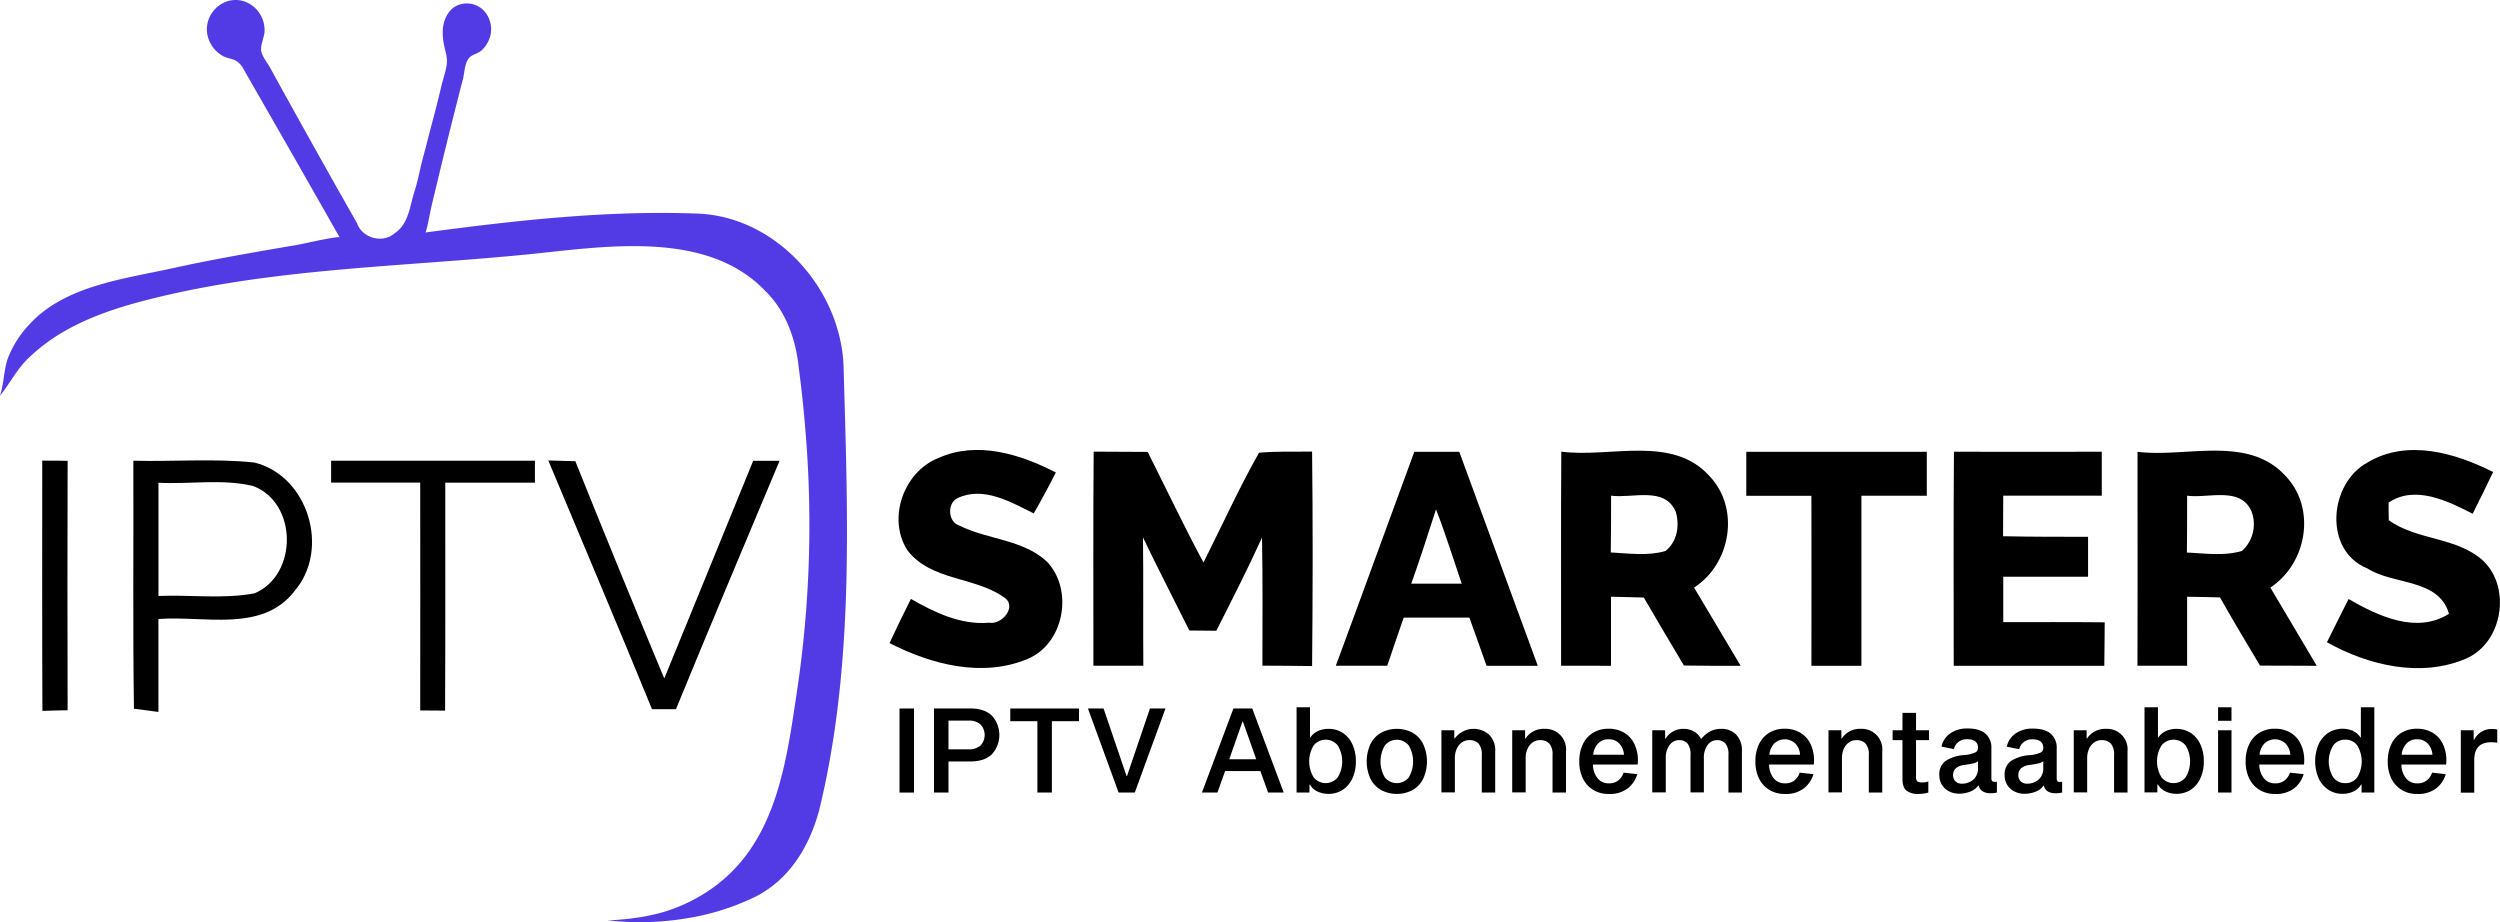 <svg id="a616da3e-640c-46ed-93e9-2b966ab37c35" data-name="Layer 1" xmlns="http://www.w3.org/2000/svg" viewBox="0 0 862.46 318.13"><defs><style>.a6177b8f-49d8-4990-9ebd-bb979434f5d8{fill:#523be5;}</style></defs><path class="a6177b8f-49d8-4990-9ebd-bb979434f5d8" d="M282.58,279.61c-3.41,12.59-10.38,24-22.25,29.88a85.32,85.32,0,0,1-24.19,7.44,98.49,98.49,0,0,1-26.58.56,82.21,82.21,0,0,0,9-.74,71.87,71.87,0,0,0,9.94-2A57.81,57.81,0,0,0,246,306.22c22.12-15.91,25.34-43.76,29.11-68.83A388,388,0,0,0,278,150.24q-.9-11.75-2.45-23.44c-1-9.71-4.41-19.47-11.52-26.41-20.45-21.45-56.22-15.18-82.25-12.6C139.29,92,95.68,92.5,54,102.65c-10.8,2.63-21.57,5.86-31.25,11.32a62.66,62.66,0,0,0-13.06,9.7c-4,3.88-6.4,8.83-9.72,12.87,1.43-4.22,1.29-8.79,2.76-13A35.62,35.62,0,0,1,10,112.07C22.18,98.58,42.66,96.25,59.45,92.55c9.65-2.13,19.38-3.94,29.12-5.66,4.87-.86,9.75-1.69,14.62-2.53,1.35-.23,13.67-3.07,14-2.44q-15-26.44-30.15-52.79l-3-5.26a7.28,7.28,0,0,0-2.77-3c-1.41-.71-3-.76-4.45-1.59a10.83,10.83,0,0,1-5.37-7.86C70.52,3.83,78.08-2.28,85.17.82a10.56,10.56,0,0,1,6.08,10.32c-.19,2-1.53,4.61-1.1,6.63.4,1.85,2.15,4,3.08,5.66q3.64,6.66,7.33,13.31Q107.93,50,115.39,63.27L123.17,77c1.82,5.21,8.93,7.08,13,3.45C141,77.28,141.38,71,143,66c1.25-3.84,1.93-8,3-11.89S148.1,46,149.17,42s2.11-8.1,3.06-12.17c.57-2.4,1.42-4.73,1.82-7.17.44-2.65-.29-4.32-.8-6.83a21.87,21.87,0,0,1-.5-5.47c.18-3.1,1.49-6.29,4.09-8a8.19,8.19,0,0,1,9.7.93A9.41,9.41,0,0,1,169,12.91a10.62,10.62,0,0,1-3,4.59c-1.2,1.06-3.25,1.3-4.24,2.55-1.54,1.94-1.46,5-2.07,7.3s-1.27,4.91-1.89,7.36q-3.75,14.72-7.28,29.5c-.64,2.66-1.28,5.31-1.91,8-.19.79-1.44,7.92-1.9,8,31-4.14,62.36-7.69,93.73-6.53,27.34.92,49.63,26,50.58,52.77C292.43,177.49,294.82,229.52,282.58,279.61Z"/><path d="M14.57,158.91c2.19,0,6.57,0,8.76.06q-.13,43,0,86.06c-2.19,0-6.54.15-8.7.21C14.51,216.46,14.57,187.69,14.57,158.91Z"/><path d="M46,158.94c13.92.37,27.94-.84,41.8.63,18.49,4.61,26.18,29.87,13.85,44.27-11.11,14.58-31.36,8.47-47,9.71,0,10.69,0,21.37,0,32.06-2.1-.29-6.34-.83-8.44-1.12C45.79,216,46.11,187.46,46,158.94Zm8.67,7.6q0,19.53,0,39.06c11-.49,22.29,1.15,33.18-.92,14.92-6.37,14.86-31.17-.49-37C76.73,165.1,65.5,167.12,54.66,166.54Z"/><path d="M114.23,158.94h70.31c0,1.9,0,5.67,0,7.57q-15.47,0-30.93,0c0,26.22.06,52.43-.06,78.64-2.13,0-6.42-.06-8.58-.06,0-26.21.06-52.39,0-78.61H114.23Z"/><path d="M189.15,158.85l9.33.26q15.09,37.59,30.68,74.95c10.28-25,20.42-50.06,30.68-75.09l9.1,0c-11.93,28.54-24,57-35.75,85.69-2.76,0-5.53,0-8.26,0C213.2,215.94,201.08,187.43,189.15,158.85Z"/><path d="M323.75,158c13.31-6,28.26-1.32,40.5,5-2.42,4.78-4.95,9.48-7.63,14.12-7.92-3.95-17.46-9.51-26.33-5.25-3.57,1.67-3.31,8.24.64,9.42,9.73,4.93,22,4.73,30.27,12.5,9.25,9.74,5.93,28.32-6.71,33.53-15.56,6.54-33.21,1.93-47.62-5.47,2.37-5.13,4.87-10.2,7.38-15.24,8.18,4.7,17.28,9.07,27,8.21,4.38.86,10-5.79,4.95-8.87-10.11-7.06-25.14-5.59-33.15-16.1C306,178.94,311.74,162.7,323.75,158Z"/><path d="M377.21,229.67c0-24.63-.11-49.23.09-73.86,6.19.06,12.42.06,18.64.09,6.39,12.73,12.5,25.6,19.24,38.16,6.34-12.64,12.21-25.55,19.15-37.87,6.08-.58,12.22-.29,18.32-.41.29,24.66.23,49.32,0,74-5.73-.09-11.43-.11-17.14-.14,0-14.75.15-29.47-.14-44.19-4.93,10.86-10.37,21.49-15.76,32.15l-9.3-.09c-5.33-10.72-10.86-21.32-16-32.12.18,14.75,0,29.53.12,44.28Z"/><path d="M460.83,229.67c9.11-24.57,18-49.2,27.08-73.8h15.52c9.08,24.57,18,49.23,27.08,73.82-5.88,0-11.75,0-17.66,0-2-5.54-3.94-11.09-5.93-16.62H484.25c-1.93,5.53-3.8,11.06-5.67,16.59C472.64,229.67,466.74,229.67,460.83,229.67Zm34.57-53.95c-2.74,8.58-5.53,17.13-8.53,25.63,5.79,0,11.58,0,17.4,0C501.33,192.77,498.68,184.13,495.4,175.72Z"/><path d="M538.55,229.67c.05-24.6-.12-49.23.08-73.86,16.83,2.22,38.26-5.93,51.19,8.5,10.54,11.17,7.29,30.21-5.39,38.39,5.39,9,10.72,18,16.08,27-6.54,0-13.08,0-19.59-.11-4.64-7.81-9.28-15.61-13.83-23.45-3.77-.11-7.54-.2-11.32-.29q0,11.92,0,23.83ZM555.8,171c0,6.54,0,13-.11,19.59,6.25.31,12.7,1.29,18.83-.49,4.12-3.17,5-8.82,3.58-13.6C574.24,167.68,563.23,172,555.8,171Z"/><path d="M602.44,155.87h62.27c0,5,0,10.08,0,15.15H642.16q0,29.34,0,58.67c-5.76,0-11.52,0-17.25,0,.06-19.56,0-39.09,0-58.65H602.44Z"/><path d="M674,229.69c0-24.62-.12-49.22.08-73.85,17,.09,34,0,51,0,0,5,0,10.08,0,15.15h-34c0,4.67-.05,9.3-.05,14,9.76.2,19.53.2,29.32.2,0,4.58,0,9.19,0,13.77H691.09c0,5.21,0,10.46,0,15.67,11.66,0,23.33-.06,35,.06,0,5-.11,10-.14,15Q700,229.67,674,229.69Z"/><path d="M737.41,155.87c16.82,2.07,38.22-5.93,51.16,8.44,10.6,11.23,7.23,30.1-5.33,38.39,5.33,9,10.69,18,16,27-6.54-.05-13.05-.05-19.56-.08C775,221.8,770.33,214,765.87,206.1c-3.8-.11-7.58-.17-11.35-.23,0,7.92,0,15.87,0,23.8H737.38C737.47,205.07,737.41,180.47,737.41,155.87ZM754.52,171c0,6.54,0,13.08-.08,19.62,6.3.28,12.81,1.26,19-.55a12.44,12.44,0,0,0,3.31-13.62C773,167.71,761.84,172,754.52,171Z"/><path d="M816.83,159.5c13.59-8.1,30.1-3.29,43.26,3.34-2.28,4.84-4.7,9.62-7.06,14.4-8.61-4.43-19.9-10-29-3.86,0,1.5,0,4.55.06,6.08,9.82,7.11,23.74,5.67,32.81,14.23,9.42,9.36,6.4,27.82-5.85,33.38-15.67,6.89-33.9,2.54-48.3-5.5,2.45-5,5-9.94,7.46-14.92,10.22,5.88,23.45,12.16,34.65,5.1-3.51-12.27-19.15-9.85-28.14-15.64C801.44,189.94,803.43,166.7,816.83,159.5Z"/><path d="M310.32,244.42h5v29h-5Z"/><path d="M342.17,246.87a9.91,9.91,0,0,1,0,13.36q-2.6,2.46-7.35,2.46h-7.61v10.72h-5v-29h12.61Q339.58,244.42,342.17,246.87Zm-3.93,10.34a5.33,5.33,0,0,0,0-7.31,6,6,0,0,0-4.18-1.3h-6.85v9.91h6.85A6.07,6.07,0,0,0,338.24,257.21Z"/><path d="M362.88,248.8v24.61h-5V248.8h-9.35v-4.38h23.7v4.38Z"/><path d="M391.49,273.41H385.9l-10.58-29h5.39l7.93,23.3h.16l7.92-23.3h5.35Z"/><path d="M422.64,266,420,273.41h-5.35l10.86-29H432l10.86,29h-5.39L434.81,266Zm6.15-17.06h-.16l-4.56,13h9.31Z"/><path d="M463.23,252.84a9.3,9.3,0,0,1,3.33,3.94,13.82,13.82,0,0,1,1.19,5.91,13.54,13.54,0,0,1-1.21,5.86,9.46,9.46,0,0,1-3.33,3.94,9.2,9.2,0,0,1-8.74.55,5.93,5.93,0,0,1-2.58-2.39h-.15v2.76H447.3V244h4.63V254.4h.16a5.92,5.92,0,0,1,2.52-2.17,8.57,8.57,0,0,1,3.78-.79A8.68,8.68,0,0,1,463.23,252.84Zm-1.73,15.33a10.58,10.58,0,0,0,0-11,5.34,5.34,0,0,0-8.32,0,10.64,10.64,0,0,0,0,11,5.34,5.34,0,0,0,8.32,0Z"/><path d="M487.39,252.82a9.1,9.1,0,0,1,3.62,3.94,14.41,14.41,0,0,1,0,11.83,9.11,9.11,0,0,1-3.62,3.92,11.61,11.61,0,0,1-11,0,9.13,9.13,0,0,1-3.63-3.92,14.41,14.41,0,0,1,0-11.83,9.12,9.12,0,0,1,3.63-3.94,11.61,11.61,0,0,1,11,0ZM486,268.19a10.87,10.87,0,0,0,0-11,5.27,5.27,0,0,0-8.25,0,10.87,10.87,0,0,0,0,11,5.3,5.3,0,0,0,8.25,0Z"/><path d="M501.87,254.77a8.06,8.06,0,0,1,11.81-1.36,7.52,7.52,0,0,1,2.14,5.83v14.17h-4.63V260.54a5.86,5.86,0,0,0-1.09-4,4.21,4.21,0,0,0-3.27-1.2,4.28,4.28,0,0,0-2.42.73,5.39,5.39,0,0,0-1.81,2.15,7.77,7.77,0,0,0-.69,3.41v11.74h-4.64V251.93h4.44v2.84Z"/><path d="M526.29,254.77a7.4,7.4,0,0,1,6.54-3.33,7.09,7.09,0,0,1,7.41,7.8v14.17H535.6V260.54a5.81,5.81,0,0,0-1.09-4,4.21,4.21,0,0,0-3.27-1.2,4.3,4.3,0,0,0-2.42.73,5.29,5.29,0,0,0-1.8,2.15,7.77,7.77,0,0,0-.69,3.41v11.74h-4.64V251.93h4.44v2.84Z"/><path d="M561.64,271.9a10.14,10.14,0,0,1-6.7,2,9.93,9.93,0,0,1-5.31-1.4,9.37,9.37,0,0,1-3.55-3.92,13,13,0,0,1-1.25-5.84,13.48,13.48,0,0,1,1.23-6,9.28,9.28,0,0,1,3.51-3.94,10.09,10.09,0,0,1,5.37-1.4,10.38,10.38,0,0,1,5.25,1.3,9,9,0,0,1,3.57,3.8,12.76,12.76,0,0,1,1.29,5.94c0,.28,0,.71-.08,1.3H549.55a7.5,7.5,0,0,0,1.55,4.69,4.69,4.69,0,0,0,3.84,1.81,5,5,0,0,0,3.49-1.12,5.83,5.83,0,0,0,1.7-2.57l4.72.52A9.82,9.82,0,0,1,561.64,271.9Zm-10.4-15.32a6.48,6.48,0,0,0-1.61,3.79h10.62a6.31,6.31,0,0,0-1.56-3.79,4.78,4.78,0,0,0-3.75-1.53A4.7,4.7,0,0,0,551.24,256.58Z"/><path d="M598.93,253.41a7.78,7.78,0,0,1,2,5.83v14.17h-4.64V260.54a6.17,6.17,0,0,0-1-4,3.7,3.7,0,0,0-3-1.2,3.92,3.92,0,0,0-3.18,1.66,7.35,7.35,0,0,0-1.3,4.63v11.74H583.2V260.54a6.17,6.17,0,0,0-1-4,3.68,3.68,0,0,0-3-1.2A3.94,3.94,0,0,0,576,257a7.23,7.23,0,0,0-1.33,4.63v11.74H570V251.93h4.44v2.88h.16a7.12,7.12,0,0,1,6.18-3.37,7.33,7.33,0,0,1,3.57.89,6.09,6.09,0,0,1,2.5,2.64,10.47,10.47,0,0,1,3.09-2.64,8.33,8.33,0,0,1,4-.89A6.87,6.87,0,0,1,598.93,253.41Z"/><path d="M622.4,271.9a10.14,10.14,0,0,1-6.7,2,9.93,9.93,0,0,1-5.31-1.4,9.31,9.31,0,0,1-3.55-3.92,13,13,0,0,1-1.25-5.84,13.48,13.48,0,0,1,1.23-6,9.28,9.28,0,0,1,3.51-3.94,10.09,10.09,0,0,1,5.37-1.4,10.38,10.38,0,0,1,5.25,1.3,9,9,0,0,1,3.57,3.8,12.76,12.76,0,0,1,1.29,5.94c0,.28,0,.71-.08,1.3H610.31a7.55,7.55,0,0,0,1.54,4.69,4.71,4.71,0,0,0,3.85,1.81,5,5,0,0,0,3.49-1.12,5.92,5.92,0,0,0,1.7-2.57l4.72.52A9.82,9.82,0,0,1,622.4,271.9ZM612,256.58a6.53,6.53,0,0,0-1.6,3.79H621a6.26,6.26,0,0,0-1.57-3.79,5.3,5.3,0,0,0-7.45,0Z"/><path d="M635.4,254.77a7.4,7.4,0,0,1,6.54-3.33,7.09,7.09,0,0,1,7.41,7.8v14.17h-4.64V260.54a5.81,5.81,0,0,0-1.09-4,4.21,4.21,0,0,0-3.27-1.2,4.3,4.3,0,0,0-2.42.73,5.29,5.29,0,0,0-1.8,2.15,7.77,7.77,0,0,0-.69,3.41v11.74H630.8V251.93h4.44v2.84Z"/><path d="M665.24,269.59v3.82a8.13,8.13,0,0,1-1.39.32,11.31,11.31,0,0,1-1.86.16,6.59,6.59,0,0,1-4.32-1.15c-.9-.78-1.35-2.13-1.35-4.08V255.34h-3.4v-3.41h3.4v-6H661v6h4.48v3.41H661v12.71a1.85,1.85,0,0,0,.46,1.5,2.65,2.65,0,0,0,1.6.36A5.79,5.79,0,0,0,665.24,269.59Z"/><path d="M688.9,269.67v3.74a8.38,8.38,0,0,1-2.3.24A5,5,0,0,1,684,273a3.06,3.06,0,0,1-1.37-2h-.16a6,6,0,0,1-2.79,2.09,10.13,10.13,0,0,1-3.79.71,7.53,7.53,0,0,1-3.42-.77,6.06,6.06,0,0,1-2.5-2.23,6.16,6.16,0,0,1-.93-3.37,5.69,5.69,0,0,1,2.1-4.89,13.31,13.31,0,0,1,6.42-2.05,11.83,11.83,0,0,0,3.82-.88,1.72,1.72,0,0,0,1-1.6c0-2-1.27-3-3.8-3a4.82,4.82,0,0,0-2.82.85,4.48,4.48,0,0,0-1.7,2.56l-4.28-.86a7.39,7.39,0,0,1,3.07-4.58,10,10,0,0,1,5.85-1.67q4.27,0,6.3,1.83a6.24,6.24,0,0,1,2,4.87v10.43a1.46,1.46,0,0,0,.26,1,1,1,0,0,0,.73.26A2.53,2.53,0,0,0,688.9,269.67Zm-8.22-6.31c-.83.2-1.88.38-3.15.55a5.38,5.38,0,0,0-2.74,1.09,3,3,0,0,0-1,2.4,2.84,2.84,0,0,0,.84,2.17,3.17,3.17,0,0,0,2.29.79,6,6,0,0,0,2.58-.59,5,5,0,0,0,2.08-1.78,5.23,5.23,0,0,0,.81-3v-2.39A3.77,3.77,0,0,1,680.68,263.36Z"/><path d="M711.41,269.67v3.74a8.3,8.3,0,0,1-2.29.24,5,5,0,0,1-2.64-.61,3.1,3.1,0,0,1-1.37-2H705a6,6,0,0,1-2.79,2.09,10.09,10.09,0,0,1-3.79.71,7.53,7.53,0,0,1-3.42-.77,6.06,6.06,0,0,1-2.5-2.23,6.16,6.16,0,0,1-.93-3.37,5.69,5.69,0,0,1,2.1-4.89,13.31,13.31,0,0,1,6.42-2.05,11.76,11.76,0,0,0,3.82-.88,1.72,1.72,0,0,0,1-1.6c0-2-1.26-3-3.8-3a4.76,4.76,0,0,0-2.81.85,4.44,4.44,0,0,0-1.71,2.56l-4.28-.86a7.39,7.39,0,0,1,3.07-4.58,10,10,0,0,1,5.85-1.67q4.27,0,6.3,1.83a6.24,6.24,0,0,1,2,4.87v10.43a1.46,1.46,0,0,0,.26,1,1,1,0,0,0,.73.26A2.53,2.53,0,0,0,711.41,269.67Zm-8.22-6.31c-.83.2-1.88.38-3.15.55A5.38,5.38,0,0,0,697.3,265a3,3,0,0,0-1,2.4,2.84,2.84,0,0,0,.84,2.17,3.18,3.18,0,0,0,2.3.79,5.92,5.92,0,0,0,2.57-.59,5,5,0,0,0,2.08-1.78,5.23,5.23,0,0,0,.81-3v-2.39A3.77,3.77,0,0,1,703.19,263.36Z"/><path d="M720,254.77a7.42,7.42,0,0,1,6.54-3.33,7.09,7.09,0,0,1,7.42,7.8v14.17h-4.64V260.54a5.81,5.81,0,0,0-1.09-4,4.21,4.21,0,0,0-3.27-1.2,4.3,4.3,0,0,0-2.42.73,5.29,5.29,0,0,0-1.8,2.15,7.77,7.77,0,0,0-.7,3.41v11.74h-4.63V251.93h4.44v2.84Z"/><path d="M755.76,252.84a9.3,9.3,0,0,1,3.33,3.94,13.68,13.68,0,0,1,1.19,5.91,13.4,13.4,0,0,1-1.21,5.86,9.32,9.32,0,0,1-3.33,3.94A9.18,9.18,0,0,1,747,273a5.93,5.93,0,0,1-2.58-2.39h-.16v2.76h-4.44V244h4.64V254.4h.16a6,6,0,0,1,2.51-2.17,9.22,9.22,0,0,1,8.62.61ZM754,268.17a10.58,10.58,0,0,0,0-11,5.34,5.34,0,0,0-8.32,0,10.58,10.58,0,0,0,0,11,5.34,5.34,0,0,0,8.32,0Z"/><path d="M769.83,244v4.67H765.2V244Zm0,7.92v21.48H765.2V251.93Z"/><path d="M791.51,271.9a10.1,10.1,0,0,1-6.69,2,9.93,9.93,0,0,1-5.31-1.4,9.25,9.25,0,0,1-3.55-3.92,13,13,0,0,1-1.25-5.84,13.48,13.48,0,0,1,1.23-6,9.28,9.28,0,0,1,3.51-3.94,10.06,10.06,0,0,1,5.37-1.4,10.38,10.38,0,0,1,5.25,1.3,8.92,8.92,0,0,1,3.56,3.8,12.76,12.76,0,0,1,1.29,5.94c0,.28,0,.71-.08,1.3H779.43a7.49,7.49,0,0,0,1.54,4.69,4.71,4.71,0,0,0,3.85,1.81,5,5,0,0,0,3.48-1.12,5.94,5.94,0,0,0,1.71-2.57l4.71.52A9.69,9.69,0,0,1,791.51,271.9Zm-10.4-15.32a6.47,6.47,0,0,0-1.6,3.79h10.62a6.38,6.38,0,0,0-1.57-3.79,5.3,5.3,0,0,0-7.45,0Z"/><path d="M811.83,252.23a5.66,5.66,0,0,1,2.47,2.17h.16V244h4.64v29.4h-4.4v-2.76h-.16A5.93,5.93,0,0,1,812,273a8.52,8.52,0,0,1-3.88.85,8.63,8.63,0,0,1-4.87-1.4,9.29,9.29,0,0,1-3.35-3.94,14.92,14.92,0,0,1,0-11.77,9.41,9.41,0,0,1,3.35-3.94,9.22,9.22,0,0,1,8.62-.61Zm1.38,15.94a10.58,10.58,0,0,0,0-11,4.88,4.88,0,0,0-4.1-2,5,5,0,0,0-4.18,2,10.58,10.58,0,0,0,0,11,5,5,0,0,0,4.18,2A4.88,4.88,0,0,0,813.21,268.17Z"/><path d="M840.54,271.9a10.13,10.13,0,0,1-6.7,2,9.93,9.93,0,0,1-5.31-1.4,9.37,9.37,0,0,1-3.55-3.92,13,13,0,0,1-1.24-5.84,13.48,13.48,0,0,1,1.22-6,9.28,9.28,0,0,1,3.51-3.94,10.09,10.09,0,0,1,5.37-1.4,10.38,10.38,0,0,1,5.25,1.3,9,9,0,0,1,3.57,3.8,12.76,12.76,0,0,1,1.29,5.94c0,.28,0,.71-.08,1.3H828.45a7.5,7.5,0,0,0,1.55,4.69,4.7,4.7,0,0,0,3.84,1.81,5,5,0,0,0,3.49-1.12,5.83,5.83,0,0,0,1.7-2.57l4.72.52A9.69,9.69,0,0,1,840.54,271.9Zm-10.4-15.32a6.54,6.54,0,0,0-1.61,3.79h10.62a6.31,6.31,0,0,0-1.56-3.79,4.77,4.77,0,0,0-3.75-1.53A4.7,4.7,0,0,0,830.14,256.58Z"/><path d="M853.38,255.18h.16a7.07,7.07,0,0,1,2.48-2.7,6.76,6.76,0,0,1,3.74-1,7.32,7.32,0,0,1,1.75.2v4.55a14.6,14.6,0,0,0-2.14-.16q-5.79,0-5.79,6.17v11.21h-4.64V251.93h4.44Z"/></svg>